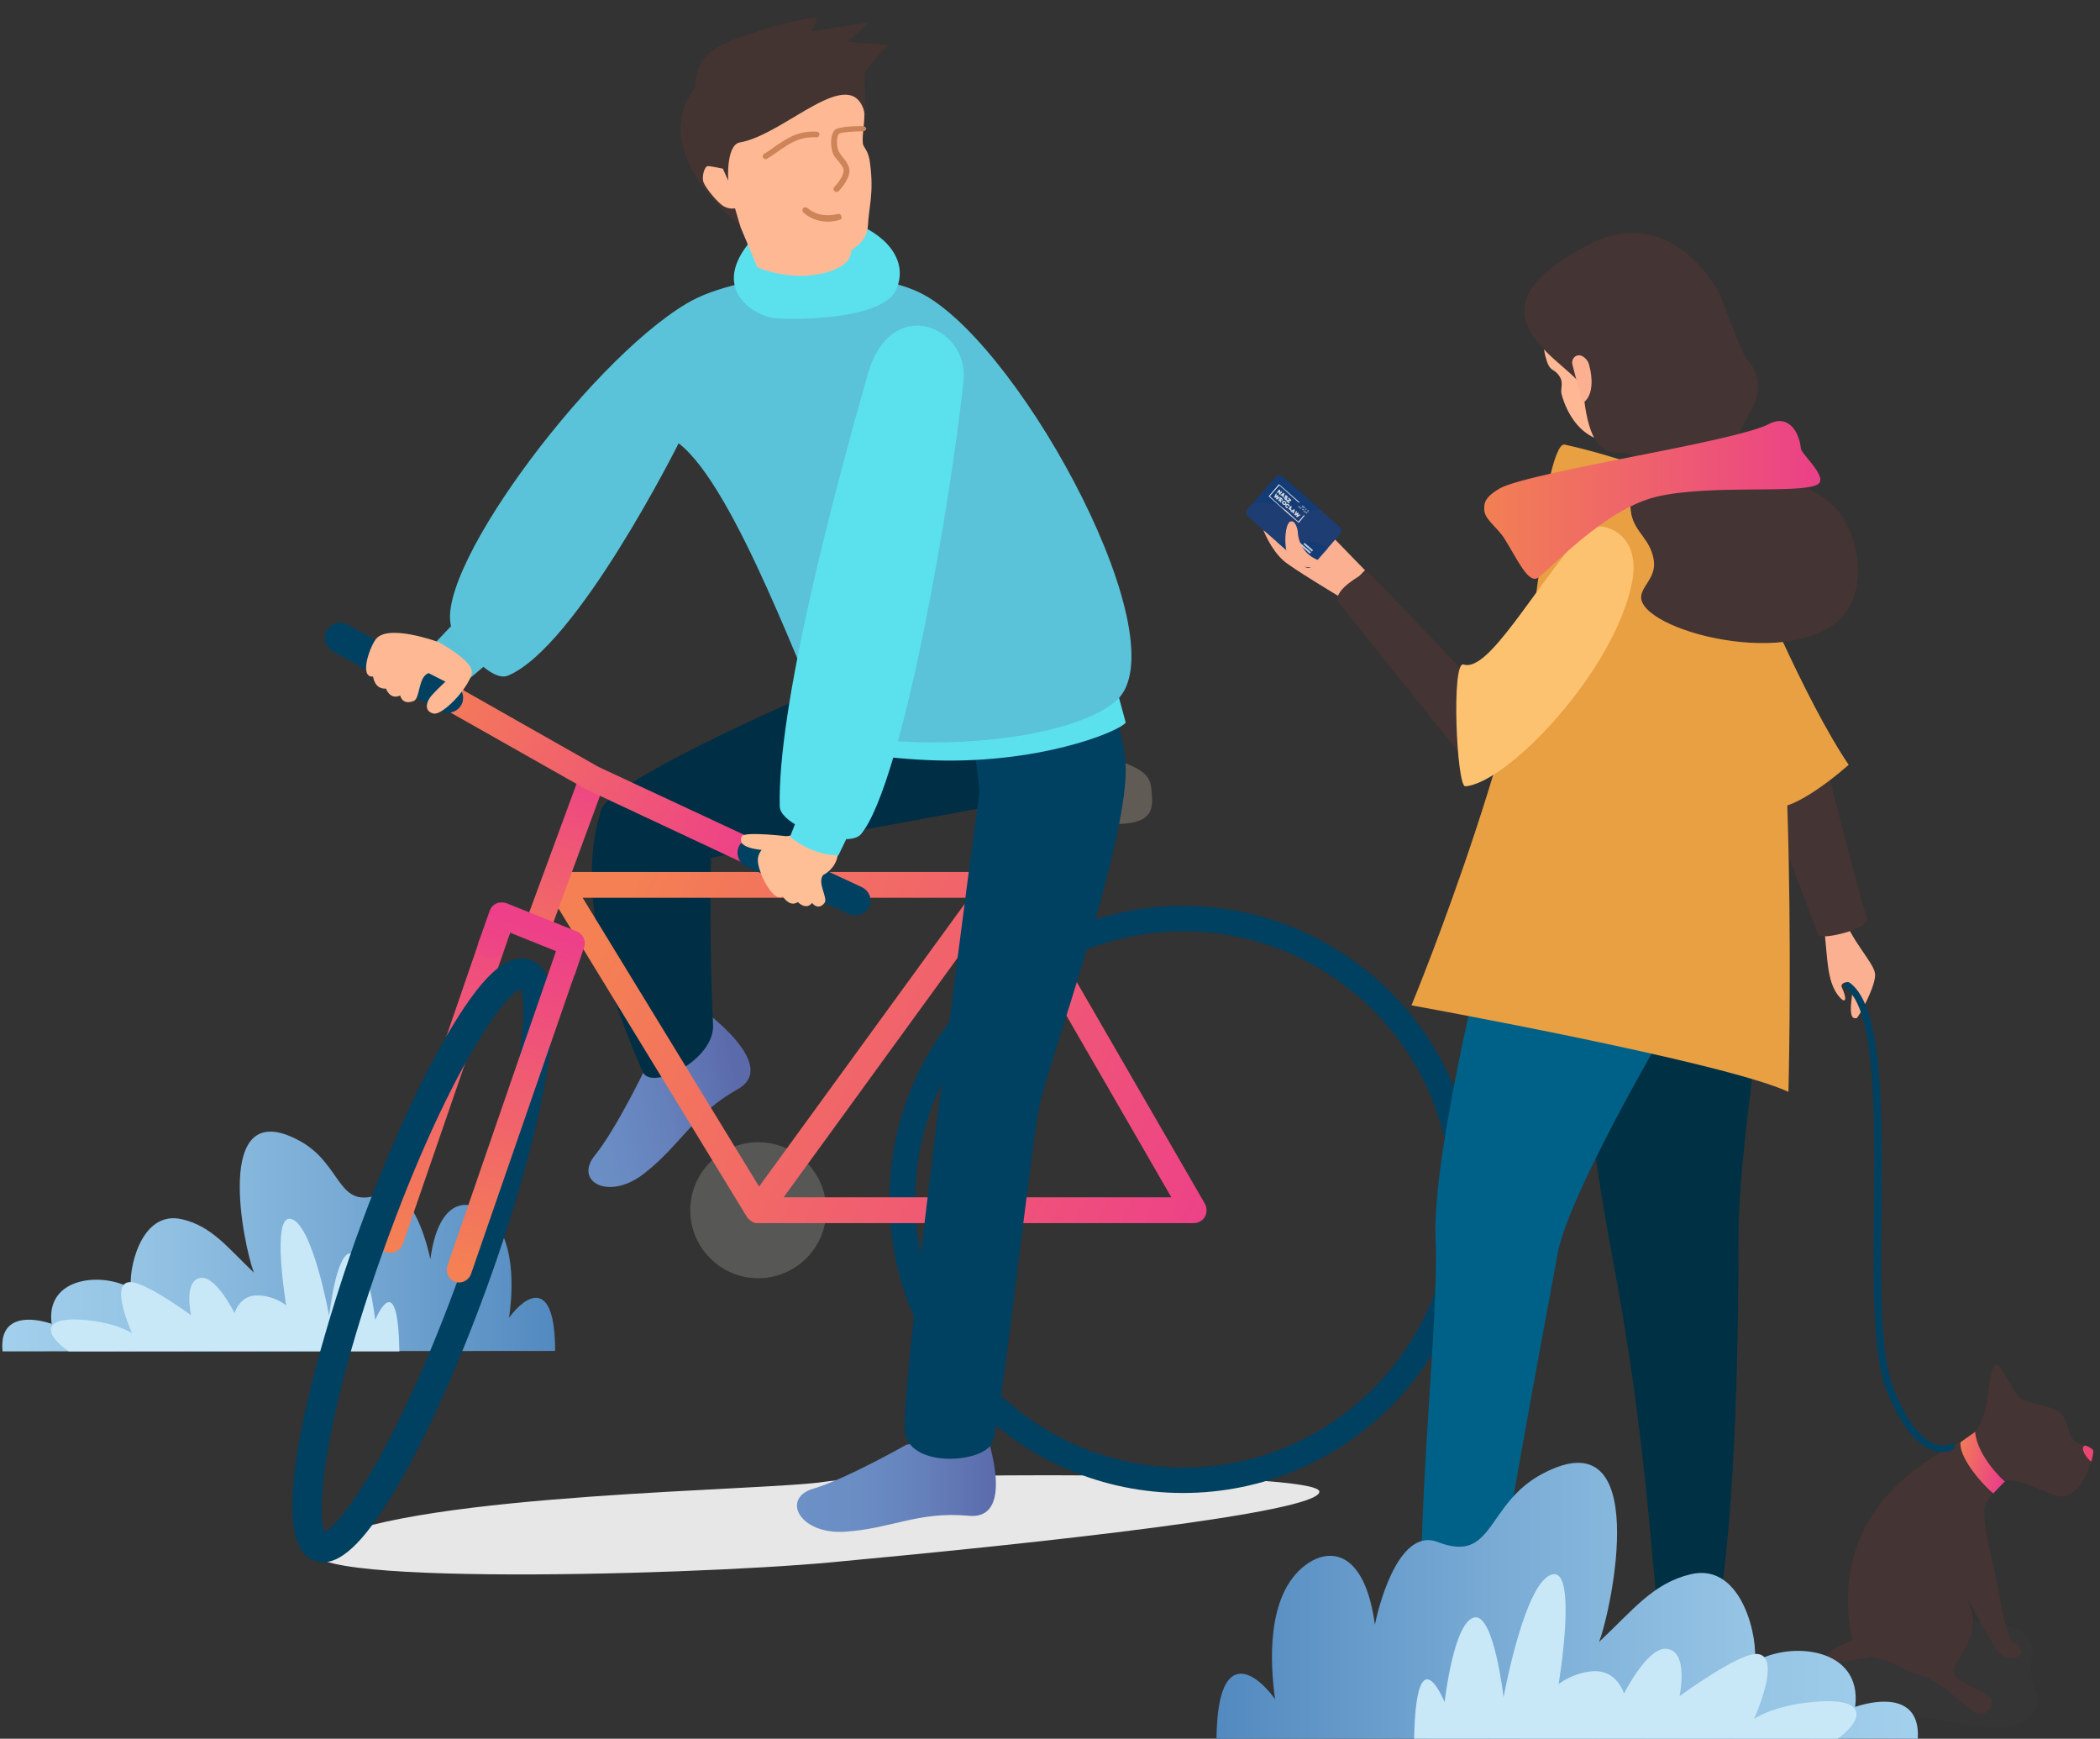 <svg xmlns="http://www.w3.org/2000/svg" viewBox="0 0 488 404" enable-background="new 0 0 488 404"><rect x="0" y="0" width="488" height="404" fill="#333333" stroke="none"/><style type="text/css">.st0{fill:url(#SVGID_1_);} .st1{fill:#C8E8F8;} .st2{fill:#E7E7E7;} .st3{fill:#605B55;} .st4{fill:#575756;} .st5{fill:#3490B2;} .st6{fill:url(#SVGID_2_);} .st7{fill:#5AC2D8;} .st8{fill:url(#SVGID_3_);} .st9{fill:#002E44;} .st10{fill:url(#SVGID_4_);} .st11{fill:#004061;} .st12{fill:url(#SVGID_5_);} .st13{fill:url(#SVGID_6_);} .st14{fill:url(#SVGID_7_);} .st15{fill:#5BE1EE;} .st16{fill:#5AC3D9;} .st17{fill:#FEB994;} .st18{fill:#FDC26F;} .st19{fill:#443431;} .st20{fill:#CE8459;} .st21{fill:#004161;} .st22{fill:#FFBF96;} .st23{fill:url(#SVGID_8_);} .st24{opacity:0.18;fill:#424244;enable-background:new ;} .st25{fill:#FCB092;} .st26{fill:#443433;} .st27{fill:#FFB893;} .st28{fill:#006188;} .st29{fill:#EB4573;} .st30{fill:#E9A042;} .st31{fill:#003044;} .st32{fill:url(#SVGID_9_);} .st33{fill:url(#SVGID_10_);} .st34{fill:#1E3D72;} .st35{opacity:0.5;fill:#0A3A75;enable-background:new ;} .st36{opacity:0.74;} .st37{fill:#FFFFFF;} .st38{opacity:0.8;} .st39{fill:url(#SVGID_11_);}</style><linearGradient id="SVGID_1_" x1="6944.629" x2="7185.704" y1="140.768" y2="140.768" gradientUnits="userSpaceOnUse" gradientTransform="matrix(-1 0 0 -1 7074.391 429.276)"><stop offset="0" stop-color="#5189BF"/><stop offset=".013" stop-color="#548BC0"/><stop offset=".214" stop-color="#79ABD5"/><stop offset=".415" stop-color="#96C5E5"/><stop offset=".615" stop-color="#AAD7F1"/><stop offset=".811" stop-color="#B7E1F8"/><stop offset="1" stop-color="#BBE5FA"/></linearGradient><path d="M.6 314c-.9-8.6 6.7-8 11.4-6.4-1.5-11 11.9-12.1 18.5-8.2-.8-3.7 2-18.4 11.8-16.1 6.9 1.6 10.5 6.5 16.7 12.4-2.3-5.9-9.8-41.4 10.3-30.8 10.5 5.5 8.8 16.5 19.2 12.5 6.6-2.6 10.4 9.8 11.5 15.2 1.8-13.3 8-14.5 12.8-10.9 7.2 5.5 6.4 18.2 5.5 24.5 3.9-5.4 10.7-9.4 10.7 7.7L.6 314z" class="st0"/><path d="M16 314h76.8c-.3-20.4-5.6-7.3-5.6-7.3s-1.7-14.9-5.5-15.5c-3.6-.6-5.2 14.6-5.2 14.6s-3.9-21.7-9-22.6c-4.5-.8-1 20.1-1 20.1s-2.6-2.2-6.5-2.3c-4.3-.2-5.5 4.1-5.5 4.1s-4.1-8.3-7.6-8.2c-4.4.2-2.5 8.7-2.5 8.7s-10.9-8-14.3-7.7c-4.7.3.6 11.9.6 11.9s-3.9-2.8-12.7-3.2c-7.9-.3-7.8 3.4-2 7.4z" class="st1"/><path d="M191.6 344.3c-13.3 2.1-93.8 2.6-115.8 13.7-21.7 10.9 83.3 8.2 117.5 5 48.5-4.5 113.3-11.5 113.3-16.4.1-4.9-101.7-4.4-115-2.3z" class="st2"/><path d="M258.3 176.2l-21.2 2.1s9.2 12.5 20.5 13.1c11.3.6 10.2-4.2 10-7.6-.2-3.4-1.5-5.1-9.3-7.6z" class="st3"/><circle cx="176.2" cy="281.2" r="15.8" class="st4"/><path d="M114.8 216.4c-1-.3-2 .2-2.4 1.2l-13.8 40.1c-.3 1 .2 2 1.2 2.4.2.1.4.1.6.1.8 0 1.5-.5 1.8-1.3l13.8-40.1c.3-1-.2-2.1-1.2-2.4z" class="st5"/><linearGradient id="SVGID_2_" x1="315.839" x2="362.839" y1="178.136" y2="168.136" gradientUnits="userSpaceOnUse" gradientTransform="matrix(-1 0 0 -1 487.021 429.276)"><stop offset="0" stop-color="#5B6AAB"/><stop offset=".024" stop-color="#5C6CAC"/><stop offset=".356" stop-color="#6580BB"/><stop offset=".683" stop-color="#6A8DC4"/><stop offset="1" stop-color="#6C91C7"/></linearGradient><path d="M162.9 234.3l-12.7 13.5s-7 14.6-12 20.7c-4.9 6.1 3.4 10.7 11.7 4 8.4-6.6 11.3-13.7 21.5-19.4 10.1-5.6-8.5-18.8-8.5-18.8z" class="st6"/><path d="M101.3 149.2l7.4 8.8 5-4.2-8.9-8.3z" class="st7"/><linearGradient id="SVGID_3_" x1="255.752" x2="301.921" y1="85.352" y2="85.352" gradientUnits="userSpaceOnUse" gradientTransform="matrix(-1 0 0 -1 487.021 429.276)"><stop offset="0" stop-color="#5B6AAB"/><stop offset=".024" stop-color="#5C6CAC"/><stop offset=".356" stop-color="#6580BB"/><stop offset=".683" stop-color="#6A8DC4"/><stop offset="1" stop-color="#6C91C7"/></linearGradient><path d="M210.6 335.7s-14.1 8-21.6 10.2-3.3 10.7 7.4 10c10.7-.7 17.1-4.8 28.7-3.7 11.6 1.1 3.7-20.3 3.7-20.3l-18.2 3.8z" class="st8"/><path d="M139.7 188.2c-3.3 10.3-4.7 28.4 9.7 60.9 1.9 4.4 16.7-2.7 16.3-11-.9-18.6-.5-38.8-.5-38.8l62.6-11.5 3.1-32.3-38.2 3.8c.1 0-50.6 21.5-53 28.9z" class="st9"/><linearGradient id="SVGID_4_" x1="394.564" x2="370.699" y1="139.739" y2="223.575" gradientUnits="userSpaceOnUse" gradientTransform="matrix(-1 0 0 -1 487.021 429.276)"><stop offset="0" stop-color="#F48053"/><stop offset="1" stop-color="#ED4089"/></linearGradient><path d="M117 211.8c-1.6-.5-5 5.1-5.6 6.7l-23.6 68.6c-.5 1.6.3 3.3 1.9 3.8.3.1.7.2 1 .2 1.3 0 2.4-.8 2.9-2l25.3-73.4c.5-1.6-.3-3.3-1.9-3.9z" class="st10"/><path d="M123.3 223.1c-5.4-2-11.4 3.6-19.7 17.9-6.9 11.9-14.2 28.3-20.7 46.3-2.6 7.2-24.7 70-9.9 75.3.7.3 1.4.4 2.1.4 4.8 0 10.4-5.8 17.6-18.3 6.9-11.9 14.2-28.3 20.7-46.3s11.3-35.3 13.6-48.9c2.8-16.4 1.7-24.5-3.7-26.4zM106.9 296c-14.1 39.1-27.2 58-31.5 59.9-2-4.2-.1-27.1 14-66.2s27.2-58 31.5-59.9c2.1 4.2.2 27.1-14 66.2zM274.9 210.5c-37.6 0-68.2 30.6-68.2 68.2s30.6 68.2 68.2 68.2 68.2-30.6 68.2-68.2-30.6-68.2-68.2-68.2zM275 341c-34.3 0-62.3-28-62.3-62.3s28-62.3 62.3-62.3 62.3 27.9 62.3 62.3-28 62.3-62.3 62.3z" class="st11"/><linearGradient id="SVGID_5_" x1="339.304" x2="197.804" y1="225.358" y2="156.858" gradientUnits="userSpaceOnUse" gradientTransform="matrix(-1 0 0 -1 487.021 429.276)"><stop offset="0" stop-color="#F48053"/><stop offset="1" stop-color="#ED4089"/></linearGradient><path d="M173.6 282.8c.1.2.2.3.4.5.1 0 .1.1.2.1.1.1.1.1.2.2 0 0 .1.1.2.1 0 .1.1.1.1.1.2.2.4.2.6.3h.1c.2.1.5.1.7.1h101.3c1.1 0 2.1-.6 2.6-1.5s.5-2.1 0-3l-43.7-75.6c-.1-.2-.2-.3-.3-.4l10.8-14.8c1-1.3.7-3.2-.7-4.2-1.3-1-3.2-.7-4.2.7l-12.5 17.2h-99.5c-1.1 0-2.1.5-2.6 1.5s-.5 2.2.1 3.1l46.2 75.6zm51.6-74.2l-48.8 67.1-41-67.1h89.8zm47 69.6h-90.1l50.2-69.1 39.9 69.1z" class="st12"/><linearGradient id="SVGID_6_" x1="369.428" x2="347.428" y1="195.985" y2="252.485" gradientUnits="userSpaceOnUse" gradientTransform="matrix(-1 0 0 -1 487.021 429.276)"><stop offset="0" stop-color="#F48053"/><stop offset="1" stop-color="#ED4089"/></linearGradient><path d="M138.7 178.1c-1.6-.6-3.3.2-3.9 1.8l-12.6 34.2c-.6 1.6.2 3.3 1.8 3.9.3.1.7.2 1.1.2 1.2 0 2.4-.8 2.8-2l12.6-34.2c.6-1.6-.2-3.3-1.8-3.9z" class="st13"/><linearGradient id="SVGID_7_" x1="388.906" x2="312.906" y1="273.068" y2="229.735" gradientUnits="userSpaceOnUse" gradientTransform="matrix(-1 0 0 -1 487.021 429.276)"><stop offset="0" stop-color="#F48053"/><stop offset="1" stop-color="#ED4089"/></linearGradient><path d="M180.5 197.5l-41.4-19.3-38.6-21.9c-1.5-.8-3.3-.3-4.1 1.1-.8 1.5-.3 3.3 1.1 4.1l38.7 21.9L178 203c.4.2.8.3 1.3.3 1.1 0 2.2-.6 2.7-1.8.7-1.5 0-3.3-1.5-4z" class="st14"/><path d="M225.9 168.9l1.7 15s-18.9 141-17.3 149.2c1.7 8.1 18.2 6.8 20.3 2.1 2.1-4.7 8.9-69 11.1-78.9 2.2-9.9 19.9-59 19.9-77.4 0-10.5-7.6-26.1-7.6-26.1l-28.1 16.1z" class="st11"/><path d="M188.5 160.2v9.3s1.2 5.9 26.8 7.1c25.6 1.2 44.6-6.5 46.3-8.7l-2.9-10.7-70.2 3z" class="st15"/><path d="M214.9 68.6c-12.7-7.1-42.4-5.8-55.3 1.9-23.4 13.9-61.1 65.1-54.2 76.4 2.2 3.6 8.8 11.6 12.6 10.1 16-6.6 39.7-54 39.7-54 13.4 10.2 29.9 57.8 34 64.3 4.8 7.7 53.8 7.4 67.6-4.4 15.3-13.2-21.3-81.3-44.4-94.3z" class="st16"/><path d="M173.7 56.9c-8.5 11 2.3 16.9 6.9 17.1 7.1.4 24.8-.3 27.6-6.6 6.4-14-23.3-25-34.5-10.5z" class="st15"/><path d="M200.5 33.3c-.2-2.6.7-5.4.2-8.5-3.6-23.2-36.5-8.5-36.5-8.5l-3.8 13c8.1 16.9 10.5 26 21.5 30 6.3 2.3 19.4.9 19.8-7 .2-4.2 1.4-7.4.5-14.2-.3-3.2-1.6-3.8-1.7-4.8z" class="st17"/><path d="M200.8 26.8v1.1c.2-2.9 0-1.1 0-1.1z" class="st18"/><path d="M206.3 10.5l-9.3-.8 4.8-4.5-13.2 2.1L190 4s-5.5.5-13.9 3.3-14.5 4.4-14.5 13.2c0 0-13.5 13.2 13 34.1 0 0-2.9-3.8-5-10.2-.6-1.7-1-10.7 2.3-11.3C182.5 31.3 198 14 201 26.5l-.1-9.9 5.4-6.1z" class="st19"/><path d="M195.8 54.2l-25.7-11c-.7-.5-2.1-4-2.1-4s-2.7-.6-3.5-.6-1.5 2.5-1 3.8 3.4 4.9 4.8 5.6c1.4.7 2.5.4 2.5.4l1.3 4.4 3.9 9.3s8.3 3.8 17 .9c8.8-3.1 2.8-8.8 2.8-8.8z" class="st17"/><path d="M200.5 29.3c-1 0-5.5 0-6.5.9-1.2 1.2-1.1 4.6-.1 6.1.3.4.6.8.9 1.1.5.7 1 1.2 1.2 1.9.3 1.1-1.1 3.1-2.1 4.1-.3.3-.3.7 0 1 .1.1.3.2.5.2s.4-.1.5-.2c.3-.3 3.1-3.3 2.4-5.5-.3-.9-.8-1.6-1.4-2.3-.3-.3-.5-.7-.8-1.1-.8-1.2-.8-3.8-.1-4.4.4-.4 3.9-.6 5.6-.6.4 0 .7-.3.7-.7-.1-.2-.4-.5-.8-.5zM189.8 30.6c-4.5-.3-7.3 1.8-9.8 3.5-.8.6-1.6 1.2-2.4 1.6-.3.2-.5.6-.3.9.1.2.4.4.6.4.1 0 .2 0 .3-.1.9-.5 1.7-1.1 2.6-1.7 2.4-1.7 4.9-3.5 8.9-3.3.4.1.7-.3.7-.6.1-.4-.2-.7-.6-.7zM194.7 49.7s-4 1.3-7.1-1.4c-.3-.2-.7-.2-1 .1-.2.3-.2.7.1 1 1.9 1.7 4.1 2.1 5.7 2.1 1.5 0 2.6-.4 2.7-.4.4-.1.6-.5.4-.9-.1-.4-.5-.6-.8-.5z" class="st20"/><path d="M105.8 159l-25.1-13.9c-1.7-.9-3.8-.3-4.8 1.4-.9 1.7-.3 3.8 1.4 4.8l25.1 13.9c.5.3 1.1.4 1.7.4 1.2 0 2.4-.6 3.1-1.8.9-1.7.3-3.8-1.4-4.8zM200.2 206.1L176.3 195c-1.8-.8-3.8 0-4.6 1.7-.8 1.8 0 3.8 1.7 4.6l23.9 11.1c.5.2 1 .3 1.5.3 1.3 0 2.6-.8 3.2-2 .8-1.7 0-3.8-1.8-4.6z" class="st21"/><path d="M101.9 149.2s-12.1-4.5-14.7-.5c-1.6 2.4-3.6 8.8-.5 8.5 0 0 .3 3 3 2.8 0 0 .9 2.7 3.3 1.6 0 0 .4 2.3 3.1 1.3 1.6-.6 1-5.6 3.5-6.5l5.1 2.6s1.9.6 4.5-1.9c2.6-2.6-7.3-7.9-7.3-7.9z" class="st17"/><path d="M184.4 194s-8 1.2-8.3 5.7c-.1 2.8 3.6 10.2 5.8 8.6 0 0 1.6 2.6 3.5 1.3 0 0 1.9 2 3.3.2 0 0 1.4 1.9 2.9 0 .9-1.1-1.8-4.7-.3-6.5 0 0 2.9-1.3 3.4-4.7.6-3.1-10.3-4.6-10.3-4.6z" class="st22"/><path d="M201.7 86.8c-8.3 29.1-21.1 77.8-20.5 100.6.1 4.7 15.9 10 18.9 6.4 9.9-12.1 21.1-79.3 23.8-105.3 1.3-12.7-16.8-20.3-22.2-1.7zM183.6 194.4s4.3 4.1 11.2 4.4l3-6.2-12.4-2.8-1.8 4.6z" class="st15"/><path d="M100.3 161.6c-1.6 1.9-1.5 3.8.5 4.2 2 .4 7.8-5.5 8.9-9.4l-5 .9s-2.7 2.4-4.4 4.3z" class="st17"/><path d="M131.1 223.7c-1-.3-2 .2-2.4 1.2L114.9 265c-.3 1 .2 2 1.2 2.4.2.1.4.1.6.1.8 0 1.5-.5 1.8-1.3l13.8-40.2c.3-.9-.2-2-1.2-2.3z" class="st5"/><linearGradient id="SVGID_8_" x1="388.652" x2="361.986" y1="138.271" y2="213.271" gradientUnits="userSpaceOnUse" gradientTransform="matrix(-1 0 0 -1 487.021 429.276)"><stop offset="0" stop-color="#F48053"/><stop offset="1" stop-color="#ED4089"/></linearGradient><path d="M104 294l25.2-73-10.7-4.3-1.5 3.9c-.6 1.6-2.3 2.4-3.9 1.8s-2.4-2.1-1.8-3.7l2.5-7.1c.3-.8.9-1.4 1.6-1.7.7-.3 1.6-.3 2.4 0l16.2 6.5c1.5.6 2.3 2.3 1.7 3.8l-2.1 6.2c0 .1-.1.2-.2.4l-23.9 69.1c-.4 1.3-1.6 2.1-2.9 2.1-.3 0-.6-.1-1-.2-1.3-.5-2.2-2.2-1.6-3.8z" class="st23"/><path d="M172.4 194.3c-.4.6-.1 1.5-.1 1.5 1.2 1.8 6.7 1.8 6.7 1.8l4.6-3.2c.1 0-10.4-1.3-11.2-.1z" class="st22"/><path d="M472.2 385.3c1.7-7.6-8.2-8.6-15.4-8.4-7.1.2-34.7 3.8-35 11-.2 5.7 8.2 8.6 17.2 9.7 9.1 1.1 27.7 6.5 32.6 1.3 4.9-5.1-1.1-5.9.6-13.6z" class="st24"/><path d="M309 121.8c-.9-.3-3 .3-3 .3s1.3-1.9.4-2.3c-.9-.4-3.8 1.6-3.8 1.6l1 .7 6.6 3.1c-.1-.1-.2-3.1-1.2-3.4zM303.6 124l-10-.8s1.7 4.5 4.7 7.1c1.9 1.7 12.9 8.3 12.9 8.3l6-6.1-7.2-7.4-6.4-1.1z" class="st25"/><path d="M482.4 335c-1.9-1.1-1.7-5-3.6-6.7-1.9-1.7-8.7-2.4-9.6-3.6-1-1.2-2.2-3.4-3.7-6s-2.2-1.9-2.9.9c-.7 2.9-.7 9.8-3.7 13.1l-3.4 2.4c-34.9 16.8-24.4 45.8-25.2 46.1-.7.3-5.7 2-5.7 3.9s5.4.8 9.1.1c3.8-.8 8.8 3.2 12.9 4.2 4.1.9 10.5 7.8 12.8 8.6 2.5.8 3.7-1.3 3.3-3.1s-9.1-4.2-8.7-6.6c.3-2.3 2.6-4.1 4.1-8.7 1-3.3-.3-6.7-1.1-8.4-.4-.6-.5-.9-.5-.9s.2.3.5.9c1.4 2.5 5.1 9.1 7.1 12.3 1.4 2.1 3.9 2 5.1 1.3 1.1-.8.4-2.5-1.4-3.2-1.9-.8-3.1-12.3-5.2-20.5-2-8.2-1.4-11.1-1.4-11.1s2.8-5.2 4.5-5.8c1.6-.7 4.1-.1 11 3s9.9-8.6 9.5-10.3c-.3-.9-1.7-.7-3.8-1.9z" class="st26"/><path d="M457 371.5c-.3-.6-.5-.9-.5-.9s.2.4.5.9z" class="st21"/><path d="M428.2 212.4l-4.2 4.2c.7 6.4.6 11.1 3 14.5 2 2.6 2.3 1.1 1-1.7-.5-1.2 1.9-1.6 2.3-.4.2.6.2 1.6 0 2.9-.7 5.4.7 4.6 1.1 4.7.4 0 4.8-7.9 4.3-10.5-.4-2.6-5.6-7.6-7.5-13.7z" class="st25"/><path d="M301.7 394.9c5.7 22.9 48 10.5 62.3 5.9 18.1-5.8 45.1 2.7 44.8-10-.4-12.8-113.5-21.6-107.1 4.1z" class="st24"/><path d="M362.4 66.9c-3.5 9.1-4.3 11.8-3.3 15.8s1.8 2.6 3.2 4.6c1.2 1.6.2 3 .6 4.4s2.3 7.8 7.8 10.1c5.5 2.2-.9-30.5-.9-30.5l-7.4-4.4z" class="st27"/><path d="M384.7 394.9s4.6-1.1 5.8-1.9c1.1-.8 4.4-8.3 4.4-8.3l-4.3.1-5.9 10.1z" class="st28"/><path d="M392.4 393.7s5 1.2 5.9-.2l.9-12.8-6.9.6.1 12.4z" class="st21"/><path d="M397.7 372.5l-8.3.2s-5.5 13.9-8.5 15.1c-7.6 3-6.4 4.9-6 6.1.4 1.2 8.6 2.4 10.3.7s5.8-8.6 7-8.7c1.2-.2 6-.9 6.7-1.7.7-.8.7-2.9.5-5-.1-2.3-1.7-6.7-1.7-6.7z" class="st29"/><path d="M338.9 399.5s5.3.4 5.9-.6l.8-12.8-6.9.6.2 12.8z" class="st21"/><path d="M344.6 378.1l-10.9.2s-6.6 14.1-9.6 15.1c-8 2.8-7.6 5.7-7.4 6.9.4 2.6 16.2 1.3 18-.4 1.7-1.7 4.2-7.7 5.6-8.3 1.1-.5 4.9-1.1 5.7-2 .7-.8.7-2.9.5-5-.3-2.1-1.9-6.5-1.9-6.5z" class="st29"/><path d="M424.7 179s-14.6-7-15.2-1.7c-.5 5.4 12.5 38.4 13 39.9.5 1.4 12.4-1.4 11.4-3.9-1.1-2.4-9.2-34.3-9.2-34.3z" class="st26"/><path d="M410.5 187c4.7 3.7 19.1-9.3 19.1-9.3-10.2-15-22.8-45.6-22.8-45.6s.1 52.1 3.7 54.9z" class="st30"/><path d="M374.9 293.3c7.6 39.9 9 71.6 10.7 84.1.1.8 3.2 1.3 3.2 1.3l2.8-155.1-24.8 1.9c.1-.1 0 25.1 8.1 67.8zM380.6 286.3c.9 11.7 8.3 92.3 8.3 92.3s9.7.2 10.1-2.3c4.7-26.1 5-71.4 5-90.2.1-18.8 7.1-64 7.1-64l-26.4 2c.1 0-4.9 50.6-4.1 62.2z" class="st31"/><path d="M333.6 287.8c.9 19.3-5.2 69.8-2.8 94.7.1 1.1 5.7 1.9 5.7 1.9l3.8-101.8 21.4-70.5-14.5-1.3c0 .1-14.5 56-13.6 77zM354.5 221.2s-19.4 34.3-20.7 59.6c-.6 11.4 2.8 103.7 2.8 103.7s10.6.2 10.5-2.5c-.6-9.7 12.4-76.8 14.8-90.4 2.4-13.7 24.4-51.1 24.4-51.1l-3.2-10.6-28.6-8.7z" class="st28"/><path d="M363.6 103.3c-2.6-.6-5.3 16.7-5.3 19.5-.4 38.6-30.3 110.8-30.3 110.8s72.6 13.1 87.6 20.1c0 0 2.6-99.5-7.3-133.6 0-.1-20.2-11.3-44.7-16.8z" class="st30"/><path d="M404.1 104.2c-1.3-5.7 6.4-10 4-17.2-.8-2.6-2-2.5-3.6-6.4-2.3-5.5-2.4-5.7-4.6-11.6-1.4-3.7-12.6-21.3-30.2-12.4-33.5 16.8-2.3 28.4-1.8 34.1 2 22.4 11.1 9.9 12.8 17.4 1 4.1-2.8 5.1-1.6 11.4.9 4.3 4.4 5.7 5.2 10.6.7 4.3-3.3 6.3-2.9 9.1 1.4 8.1 39.1 17.2 48.2 2.1 3.7-6.1 2.5-15.8-2.1-22.1-7-9.3-21.7-7.5-23.4-15z" class="st26"/><path d="M366.1 82.8c-.6.4-.9 1.2-.7 1.9l2.2 8.5c-1 1.3 4-.2 1.6-8.7-.2-.8-1.7-2.6-3.1-1.7z" class="st25"/><path d="M453.3 335.5c-.1 0-1.4.8-3.5.1-2.5-.8-6.2-3.9-9.9-13.3-3-7.6-2.9-23.9-2.7-41.1.2-23.3.4-47.3-7.4-52.9-.4-.2-.8-.1-1.1.1-.2.4-.1.8.1 1.1 7.1 5 6.9 29.7 6.7 51.6-.2 17.4-.3 33.8 2.8 41.7 3.2 8.1 6.9 12.9 10.9 14.2.7.2 1.3.4 1.8.4 1.8.1 2.8-.5 2.9-.6.3-.2.4-.7.3-1.1-.1-.3-.6-.5-.9-.2z" class="st21"/><path d="M317.8 132.8s-8 3.9-6.9 7l28.7 35.8 5.5-14.3s-23.6-24.9-27.3-28.5z" class="st26"/><path d="M368 123.5c-11.9 13.7-22.1 32.8-27.9 30.9-2.9-.9-1.6 28.4.4 28.3 9.8-.7 34.8-26.8 38.8-47.6 2.3-12.4-8.7-14.6-11.3-11.6z" class="st18"/><linearGradient id="SVGID_9_" x1="5937.337" x2="6015.444" y1="313.111" y2="313.111" gradientUnits="userSpaceOnUse" gradientTransform="matrix(1 0 0 -1 -5592.475 429.276)"><stop offset="0" stop-color="#F28053"/><stop offset="1" stop-color="#EB4088"/></linearGradient><path d="M410.9 98.6c-4.7 2.5-28.1 6.8-34.5 8.1-6.3 1.3-24.3 4.7-27.9 6.8s-3.6 3.5-3.6 4.8c0 2.4 3 4.1 4.8 7 2.8 4.5 5.4 10.3 7.6 9 2.4-1.4 15.2-15.9 27.7-18.9 12.5-2.9 33.2-.6 37.3-2.8 2.8-1.5-3.6-7-3.8-8.3-.4-4.1-3-8.2-7.6-5.7z" class="st32"/><linearGradient id="SVGID_10_" x1="6074.6" x2="6086.704" y1="481.534" y2="481.534" gradientUnits="userSpaceOnUse" gradientTransform="matrix(.976 .217 .217 -.976 -5579.395 -510.43)"><stop offset="0" stop-color="#F28053"/><stop offset="1" stop-color="#EB4088"/></linearGradient><path d="M459 332.7l-3.4 2.4c-.4 3.3 4.3 9.1 7.6 11.9l2.7-2.8c0 .2-6.5-5.8-6.9-11.5z" class="st33"/><path d="M484.5 335.9c-1.3.4.4 3.1 1.5 3.7 0 0 .6-2.2.4-2.6-.3-.5-1.6-1.2-1.9-1.1z" class="st29"/><path d="M290 120l13.2 11.6c.5.5 1.3.4 1.7-.1l6.5-7.4c.5-.5.4-1.3-.1-1.7l-13.2-11.6c-.5-.5-1.3-.4-1.7.1l-6.5 7.4c-.4.4-.4 1.2.1 1.7z" class="st34"/><path d="M298.2 110.7l8.6 7.6c-1.8.7-4.7.9-8.8-.5-2.5-.9-4.8-1.1-6.8-.9l5.3-6c.4-.6 1.1-.6 1.7-.2zM303.2 131.6l-6.5-5.7c1.8.1 3.8-.1 5.9-.1 3.2-.1 5 .8 6 1.6l-3.6 4.1c-.5.5-1.3.5-1.8.1z" class="st35"/><g class="st36"><path d="M302.9 126.43l.27-.3 1.95 1.72-.26.3zM299.35 124.2l.26-.3 5.04 4.44-.27.3z" class="st37"/></g><g class="st38"><path d="M296.7 114.4l.2.2.3-.3v.5l.2.2.6-.7-.2-.2-.3.3v-.5l-.2-.2-.6.7zM298.3 114.5l.2.2-.3.9-.2-.2v-.1l-.2-.2-.1.1-.2-.2.8-.5zm-.2.7l.1-.2-.1.2zM298.6 116.1c.2.2.4.2.5 0 .1-.1 0-.3-.1-.5-.1-.1-.1-.1-.1-.1s0 0 .1 0c.1.1.1.1.1.2l.2-.1c0-.1-.1-.3-.2-.4-.2-.2-.4-.2-.5 0-.1.1 0 .3.1.5.1.1.1.1.1.1s0 0-.1 0c-.1-.1-.1-.2-.2-.3h-.3c.2.3.3.4.4.6zM298.9 116.4l.6.6.2-.2-.3-.3.6-.1.1-.2-.6-.6-.2.2.3.3-.6.1-.1.2zM296.1 115.5l.2.2.4-.2-.2.4.2.2.8-.5-.2-.2-.4.2.2-.4-.2-.2-.4.2.2-.4-.2-.2-.4.9zM297.6 115.5l.3.3c.1.1.2.2.2.3 0 .1 0 .1-.1.2s-.2.1-.3.1v.4l-.3-.2v-.3l-.2.2-.2-.2.6-.8zm0 .6c.1.2.2.2.2.1.1 0 .1-.1 0-.1l-.1-.1-.1.1zM298 116.5c.2-.2.5-.2.7 0 .3.2.3.5.1.7-.2.2-.5.2-.7 0-.2-.2-.3-.5-.1-.7zm.6.5c.1-.1.1-.2 0-.3s-.2-.1-.3 0c-.1.1-.1.2 0 .3 0 .1.2.1.3 0zM298.8 117.9c.2.2.3.2.5.1l-.1-.3c-.1 0-.1 0-.2 0-.1-.1-.1-.2 0-.3.1-.1.2-.1.3 0s.1.1.1.2l.3.1c0-.2 0-.3-.2-.5s-.5-.2-.7 0c-.2.3-.1.5 0 .7zM300 118.2l.2-.2-.2-.1.2-.2-.2-.2-.2.3h-.1l-.2.2h.1l-.2.2.6.5.2-.2-.3-.3.1-.1v.1zM300.7 118.3l.2.2-.3.9-.2-.2v-.1l-.2-.2-.1.1-.2-.2.8-.5zm-.2.6l.1-.2-.2.1.1.1zM300.8 119.6l.2.2.4-.2-.2.4.2.2.8-.5-.2-.2-.4.2.2-.4-.2-.2-.4.2.2-.4-.2-.2-.4.9zM302.5 117.7h.2v.2l.1.1v-.3h.2l-.1-.1h-.3l.1-.1h-.1l-.1.2zM303.2 117.7l-.1.4h-.1v-.1l-.1-.1h-.1l.4-.2zm-.2.2l.2-.1-.2.1zM303.4 118.1l.1.1c.1 0 .1.1.1.1v.1s0 0-.1 0v.2l-.1-.1v-.2l-.1-.1-.1.1.2-.2zm-.1.1c.2.1.2.1.2.1v-.1h-.2zM303.5 118.6l.3-.2.1.1-.2-.2.1.1-.3.2zM304.1 118.5l-.1.4h-.1v-.1l-.1-.1h-.1l.4-.2zm-.2.2l.2-.1-.2.1zM301.9 117.5l.1.1c0 .1.1.1 0 .2s-.1.1-.2 0l-.1-.1h-.1l.3-.2zm-.1.1c.1.1.1.1.2.1v-.1l-.1-.1-.1.1zM302.1 117.8l.1.1c.1 0 .1.1.1.1v.1s0 0-.1 0v.2l-.1-.1v-.2l-.1-.1-.1.1.2-.2zm0 .1c.1.1.1.1.2.1v-.1h-.2zM302.2 118.2l.2.2-.2-.2.2-.1.1.1-.1-.1.1-.1.2.1-.2-.2-.3.3zM302.5 118.5l.2-.2v.2l.2-.1-.2.2h.1l.3-.3h-.1l-.2.1v-.2h-.1l-.2.3zM302.8 118.8l.3-.2h-.1l-.2.2zM303.1 119c.1.1.2.1.2 0l.1-.2h-.1l-.2.2c.1 0 .1 0 0 0 0-.1 0-.1 0-.2l.1-.2h-.1l-.1.2s0 .1.1.2zM303.3 119.2l.2-.2v.2l.2-.1-.2.2h.1l.3-.3h-.1l-.2.1v-.2h-.1l-.2.3zM303 119.7l-1.3 1.5-2.6-2.4-1.4-1.1-2.6-2.4 2.2-2.5 4.5 4 .2-.1-4.8-4.2-2.4 2.8 2.8 2.5 1.3 1.2 2.9 2.5 1.4-1.7z" class="st37"/></g><path d="M307.4 130.5c-4.8-1.2-5.8-5.4-5.8-6.7 0-.8-.6-3.1-1.8-2.6-1.2.5-1.7 6.4-.1 8.7 2.5 3.4 11 1.4 7.7.6z" class="st25"/><linearGradient id="SVGID_11_" x1="7127.415" x2="7433.412" y1="56.913" y2="56.913" gradientUnits="userSpaceOnUse" gradientTransform="matrix(1 0 0 -1 -6845.705 429.276)"><stop offset="0" stop-color="#5189BF"/><stop offset=".013" stop-color="#548BC0"/><stop offset=".214" stop-color="#79ABD5"/><stop offset=".415" stop-color="#96C5E5"/><stop offset=".615" stop-color="#AAD7F1"/><stop offset=".811" stop-color="#B7E1F8"/><stop offset="1" stop-color="#BBE5FA"/></linearGradient><path d="M445.6 404.7c1.1-10.9-8.5-10.1-14.5-8.1 1.8-13.9-15.2-15.4-23.4-10.4 1-4.7-2.6-23.4-14.9-20.4-8.7 2.1-13.3 8.3-21.2 15.7 2.9-7.5 12.5-52.6-13.1-39.1-13.3 7-11.2 21-24.4 15.9-8.4-3.3-13.2 12.4-14.6 19.2-2.3-16.9-10.2-18.3-16.2-13.8-9.2 7-8.1 23.1-7 31.1-5-6.9-13.6-11.9-13.6 9.8l162.9.1z" class="st39"/><path d="M426.1 404.7h-97.5c.4-25.9 7.1-9.2 7.1-9.2s2.1-18.9 7-19.7c4.5-.7 6.7 18.6 6.7 18.6s5-27.6 11.5-28.6c5.7-1 1.3 25.5 1.3 25.5s3.3-2.7 8.2-3c5.4-.2 7 5.2 7 5.2s5.3-10.6 9.7-10.4c5.5.3 3.2 11 3.2 11s13.8-10.1 18-9.8c6 .4-.7 15.1-.7 15.1s5-3.6 16.1-4.1c10-.4 9.7 4.4 2.4 9.4z" class="st1"/></svg>